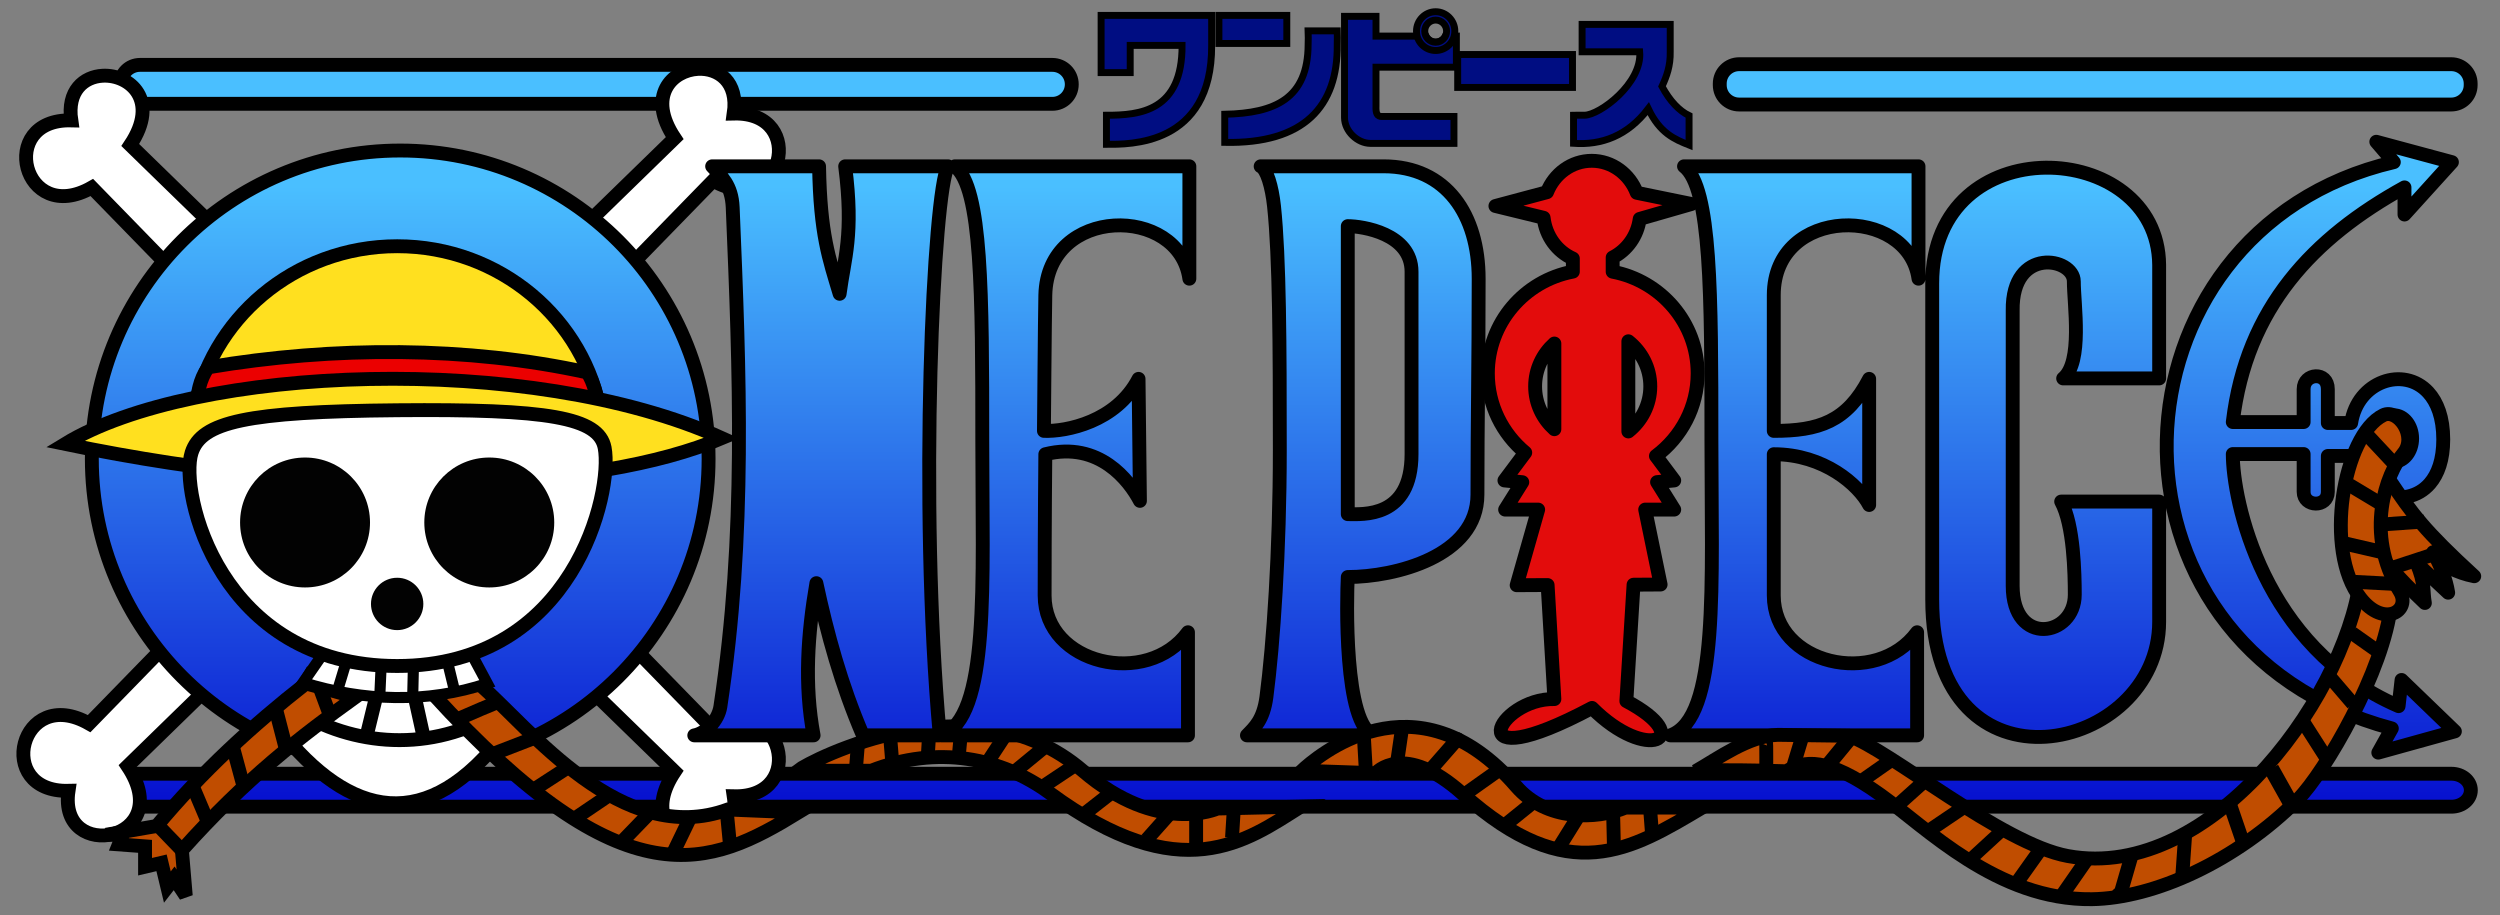 <?xml version="1.0" encoding="UTF-8" standalone="no"?>
<!-- Created with Inkscape (http://www.inkscape.org/) -->
<svg
   xmlns:svg="http://www.w3.org/2000/svg"
   xmlns="http://www.w3.org/2000/svg"
   xmlns:xlink="http://www.w3.org/1999/xlink"
   version="1.0"
   width="760"
   height="278.22"
   id="svg2">
  <rect width="100%" height="100%" fill="#808080" stroke="none"/>
  <defs
     id="defs4">
    <linearGradient
       id="linearGradient3465">
      <stop
         style="stop-color:#4abfff;stop-opacity:1"
         offset="0"
         id="stop3467" />
      <stop
         style="stop-color:#0000cb;stop-opacity:1"
         offset="1"
         id="stop3469" />
    </linearGradient>
    <linearGradient
       x1="230.526"
       y1="256.204"
       x2="230.526"
       y2="528.097"
       id="linearGradient3471"
       xlink:href="#linearGradient3465"
       gradientUnits="userSpaceOnUse" />
    <linearGradient
       x1="396.629"
       y1="80.056"
       x2="396.629"
       y2="328.511"
       id="linearGradient3479"
       xlink:href="#linearGradient3465"
       gradientUnits="userSpaceOnUse" />
    <linearGradient
       x1="403.22"
       y1="77.372"
       x2="403.22"
       y2="323.402"
       id="linearGradient3889"
       xlink:href="#linearGradient3465"
       gradientUnits="userSpaceOnUse" />
    <linearGradient
       x1="403.22"
       y1="77.372"
       x2="403.22"
       y2="323.402"
       id="linearGradient2841"
       xlink:href="#linearGradient3465"
       gradientUnits="userSpaceOnUse" />
    <linearGradient
       x1="396.629"
       y1="80.056"
       x2="396.629"
       y2="328.511"
       id="linearGradient2843"
       xlink:href="#linearGradient3465"
       gradientUnits="userSpaceOnUse" />
  </defs>
  <g
     transform="matrix(2.083,0,0,2.083,-34.441,-433.848)"
     id="g2273">
    <g
       id="g2275">
      <g
         transform="matrix(0.405,0,0,0.405,12.232,203.044)"
         id="g2732">
        <path
           d="M 637.344,36.062 C 633.466,36.062 630.344,39.184 630.344,43.062 L 630.344,43.594 C 630.344,47.472 633.466,50.594 637.344,50.594 L 893.938,50.594 C 897.816,50.594 900.937,47.472 900.938,43.594 L 900.938,43.062 C 900.938,39.184 897.815,36.062 893.938,36.062 L 637.344,36.062 z M 61.062,36.312 C 57.184,36.312 54.062,39.434 54.062,43.312 L 54.062,43.344 C 54.062,47.222 57.184,50.344 61.062,50.344 L 389.844,50.344 C 393.722,50.344 396.844,47.222 396.844,43.344 L 396.844,43.312 C 396.844,39.434 393.722,36.312 389.844,36.312 L 61.062,36.312 z M 56.562,291.75 C 52.684,291.75 49.562,294.401 49.562,297.688 C 49.562,300.974 52.684,303.625 56.562,303.625 L 894,303.625 C 897.878,303.625 901,300.974 901,297.688 C 901,294.401 897.878,291.75 894,291.75 L 56.562,291.75 z "
           style="fill:url(#linearGradient2841);fill-opacity:1;stroke:#000000;stroke-width:5;stroke-linejoin:round;stroke-miterlimit:4;stroke-opacity:1;display:inline"
           id="rect2178" />
        <path
           d="M 262.156,37.75 C 252.816,38.227 243.569,47.468 253.75,62.719 L 215.688,99.781 L 229.781,116.844 L 267.594,78.031 C 292.482,92.203 302.097,53.166 275.031,53.844 C 276.757,42.317 269.421,37.379 262.156,37.75 z M 47.594,40.219 C 40.884,40.584 34.71,45.609 36.312,56.312 C 9.247,55.634 18.831,94.672 43.719,80.5 L 81.531,119.312 L 95.625,102.25 L 57.562,65.188 C 68.309,49.089 57.401,39.685 47.594,40.219 z M 80.531,234.906 L 42.75,273.688 C 17.862,259.516 8.247,298.584 35.312,297.906 C 31.368,324.254 74.692,316.113 56.594,289 L 94.625,251.938 L 80.531,234.906 z M 229.781,236.875 L 215.688,253.938 L 253.75,291 C 235.651,318.113 278.975,326.222 275.031,299.875 C 302.097,300.553 292.482,261.485 267.594,275.656 L 229.781,236.875 z "
           style="fill:#ffffff;fill-opacity:1;fill-rule:evenodd;stroke:#000000;stroke-width:5;stroke-linecap:butt;stroke-linejoin:miter;stroke-miterlimit:4;stroke-dasharray:none;stroke-opacity:1"
           id="path3892" />
        <path
           d="M 482.013,24.059 L 492.496,24.059 C 492.543,25.613 492.543,27.494 492.496,28.961 C 492.776,51.279 480.503,64.836 451.964,64.241 L 451.964,54.108 C 470.057,53.719 481.949,48.473 482.013,28.961 C 482.056,27.422 482.092,25.789 482.013,24.059 z "
           style="fill:#000d82;fill-opacity:1;fill-rule:evenodd;stroke:#000000;stroke-width:2.5;stroke-linecap:butt;stroke-linejoin:miter;stroke-miterlimit:4;stroke-dasharray:none;stroke-opacity:1"
           id="path3219" />
        <path
           d="M 495.125,18.812 L 495.125,55.344 C 495.158,60.262 499.822,64.554 504.375,64.594 L 534.562,64.594 L 534.562,54.906 L 508.594,54.906 C 506.872,54.916 506.367,53.842 506.469,51.125 L 506.469,37.156 L 535.438,37.156 L 535.438,25.938 L 531.438,25.938 C 530.782,27.196 529.485,28.062 527.969,28.062 C 526.453,28.062 525.156,27.196 524.5,25.938 L 506.469,25.938 L 506.469,18.812 L 495.125,18.812 z "
           style="fill:#000d82;fill-opacity:1;fill-rule:evenodd;stroke:#000000;stroke-width:2.5;stroke-linecap:butt;stroke-linejoin:miter;stroke-miterlimit:4;stroke-dasharray:none;stroke-opacity:1"
           id="path3221" />
        <path
           d="M 535.906,32.568 L 535.906,44.438 L 577.275,44.438 L 577.275,32.568 L 535.906,32.568 z "
           style="fill:#000d82;fill-opacity:1;stroke:#000000;stroke-width:2.5;stroke-miterlimit:4;stroke-dasharray:none;stroke-opacity:1"
           id="rect3232" />
        <path
           d="M 527.969,17.156 C 524.158,17.156 521.062,20.3 521.062,24.156 C 521.062,28.013 524.158,31.125 527.969,31.125 C 531.779,31.125 534.875,28.013 534.875,24.156 C 534.875,20.3 531.779,17.156 527.969,17.156 z M 527.969,20.156 C 530.143,20.156 531.906,21.955 531.906,24.156 C 531.906,26.358 530.143,28.156 527.969,28.156 C 525.795,28.156 524.031,26.358 524.031,24.156 C 524.031,21.955 525.795,20.156 527.969,20.156 z "
           style="fill:#000d82;fill-opacity:1;stroke:#000000;stroke-width:2.5;stroke-miterlimit:4;stroke-dasharray:none;stroke-opacity:1"
           id="path3223" />
        <path
           d="M 407.414,18.468 L 407.414,39.084 L 417.896,39.084 L 417.896,29.3 L 436.59,29.3 C 436.673,53.018 421.379,54.458 409.336,54.458 L 409.336,64.94 C 417.254,64.94 447.422,65.696 447.247,29.3 C 447.228,25.647 447.247,22.128 447.247,18.468 L 407.414,18.468 z "
           style="fill:#000d82;fill-opacity:1;fill-rule:evenodd;stroke:#000000;stroke-width:2.5;stroke-linecap:butt;stroke-linejoin:miter;stroke-miterlimit:4;stroke-dasharray:none;stroke-opacity:1"
           id="path2240" />
        <path
           d="M 449.868,18.468 L 449.868,28.601 L 474.326,28.601 C 474.326,24.944 474.326,22.417 474.326,18.468 L 449.868,18.468 z "
           style="fill:#000d82;fill-opacity:1;fill-rule:evenodd;stroke:#000000;stroke-width:2.5;stroke-linecap:butt;stroke-linejoin:miter;stroke-miterlimit:4;stroke-dasharray:none;stroke-opacity:1"
           id="path3217" />
        <path
           d="M 580.741,21.712 L 612.49,21.712 L 612.49,31.595 C 612.609,36.633 611.216,40.433 609.525,44.072 C 612.368,49.373 615.782,52.896 619.284,54.573 L 619.284,65.197 C 614.061,63.104 608.785,60.938 604.584,52.102 C 597.139,61.899 587.726,65.298 577.653,64.579 L 577.653,54.449 C 579.402,54.392 579.254,54.473 581.581,54.449 C 587.05,54.449 602.452,42.94 601.495,31.595 L 580.741,31.595 L 580.741,21.712 z "
           style="fill:#000d82;fill-opacity:1;fill-rule:evenodd;stroke:#000000;stroke-width:2.5;stroke-linecap:butt;stroke-linejoin:miter;stroke-miterlimit:4;stroke-dasharray:none;stroke-opacity:1"
           id="path3237" />
        <path
           d="M 298.048,290.66 C 302.952,286.923 361.134,256.615 400.775,290.66 C 427.97,314.016 449.343,304.287 449.343,304.287 L 479.393,303.588 C 459.718,316.028 436.318,333.591 388.895,298.696 C 371.524,285.914 348.345,281.367 324.603,290.66 C 322.523,290.66 298.048,290.66 298.048,290.66 z "
           style="fill:#c04d00;fill-opacity:0.998;fill-rule:evenodd;stroke:#000000;stroke-width:5;stroke-linecap:butt;stroke-linejoin:miter;stroke-miterlimit:4;stroke-dasharray:none;stroke-opacity:1"
           id="path3567" />
        <path
           d="M 319.013,281.575 C 319.013,282.041 319.013,282.041 319.013,281.575 z "
           style="fill:none;fill-rule:evenodd;stroke:#000000;stroke-width:5;stroke-linecap:butt;stroke-linejoin:miter;stroke-miterlimit:4;stroke-dasharray:none;stroke-opacity:1"
           id="path3569" />
        <path
           d="M 319.362,281.226 C 318.916,281.561 319.616,279.958 319.013,282.973"
           style="fill:none;fill-rule:evenodd;stroke:#000000;stroke-width:5;stroke-linecap:butt;stroke-linejoin:miter;stroke-miterlimit:4;stroke-dasharray:none;stroke-opacity:1"
           id="path3571" />
        <path
           d="M 319.013,290.66 L 319.712,281.925"
           style="fill:none;fill-rule:evenodd;stroke:#000000;stroke-width:5;stroke-linecap:butt;stroke-linejoin:miter;stroke-miterlimit:4;stroke-dasharray:none;stroke-opacity:1"
           id="path3573" />
        <path
           d="M 331.242,276.684 L 332.29,289.262"
           style="fill:none;fill-rule:evenodd;stroke:#000000;stroke-width:5;stroke-linecap:butt;stroke-linejoin:miter;stroke-miterlimit:4;stroke-dasharray:none;stroke-opacity:1"
           id="path3575" />
        <path
           d="M 344.869,286.816 L 345.568,275.286"
           style="fill:none;fill-rule:evenodd;stroke:#000000;stroke-width:5;stroke-linecap:butt;stroke-linejoin:miter;stroke-miterlimit:4;stroke-dasharray:none;stroke-opacity:1"
           id="path3577" />
        <path
           d="M 357.099,274.937 L 356.05,286.118"
           style="fill:none;fill-rule:evenodd;stroke:#000000;stroke-width:5;stroke-linecap:butt;stroke-linejoin:miter;stroke-miterlimit:4;stroke-dasharray:none;stroke-opacity:1"
           id="path3579" />
        <path
           d="M 366.183,288.564 C 366.183,288.098 366.183,288.098 366.183,288.564 z "
           style="fill:none;fill-rule:evenodd;stroke:#000000;stroke-width:5;stroke-linecap:butt;stroke-linejoin:miter;stroke-miterlimit:4;stroke-dasharray:none;stroke-opacity:1"
           id="path3581" />
        <path
           d="M 373.87,276.334 L 366.533,287.515"
           style="fill:none;fill-rule:evenodd;stroke:#000000;stroke-width:5;stroke-linecap:butt;stroke-linejoin:miter;stroke-miterlimit:4;stroke-dasharray:none;stroke-opacity:1"
           id="path3583" />
        <path
           d="M 376.666,290.66 L 386.449,282.624"
           style="fill:none;fill-rule:evenodd;stroke:#000000;stroke-width:5;stroke-linecap:butt;stroke-linejoin:miter;stroke-miterlimit:4;stroke-dasharray:none;stroke-opacity:1"
           id="path3585" />
        <path
           d="M 397.63,288.913 L 387.148,295.901"
           style="fill:none;fill-rule:evenodd;stroke:#000000;stroke-width:5;stroke-linecap:butt;stroke-linejoin:miter;stroke-miterlimit:4;stroke-dasharray:none;stroke-opacity:1"
           id="path3587" />
        <path
           d="M 401.125,306.384 L 412.306,297.648"
           style="fill:none;fill-rule:evenodd;stroke:#000000;stroke-width:5;stroke-linecap:butt;stroke-linejoin:miter;stroke-miterlimit:4;stroke-dasharray:none;stroke-opacity:1"
           id="path3589" />
        <path
           d="M 433.27,305.335 C 433.154,305.335 433.038,305.335 433.27,305.335 z "
           style="fill:none;fill-rule:evenodd;stroke:#000000;stroke-width:5;stroke-linecap:butt;stroke-linejoin:miter;stroke-miterlimit:4;stroke-dasharray:none;stroke-opacity:1"
           id="path3591" />
        <path
           d="M 423.836,315.468 L 432.222,306.034"
           style="fill:none;fill-rule:evenodd;stroke:#000000;stroke-width:5;stroke-linecap:butt;stroke-linejoin:miter;stroke-miterlimit:4;stroke-dasharray:none;stroke-opacity:1"
           id="path3593" />
        <path
           d="M 441.656,305.335 L 441.656,319.661"
           style="fill:none;fill-rule:evenodd;stroke:#000000;stroke-width:5;stroke-linecap:butt;stroke-linejoin:miter;stroke-miterlimit:4;stroke-dasharray:none;stroke-opacity:1"
           id="path3595" />
        <path
           d="M 455.982,315.119 C 455.516,315.119 455.516,315.119 455.982,315.119 z "
           style="fill:none;fill-rule:evenodd;stroke:#000000;stroke-width:5;stroke-linecap:butt;stroke-linejoin:miter;stroke-miterlimit:4;stroke-dasharray:none;stroke-opacity:1"
           id="path3597" />
        <path
           d="M 455.283,303.588 L 454.585,314.769"
           style="fill:none;fill-rule:evenodd;stroke:#000000;stroke-width:5;stroke-linecap:butt;stroke-linejoin:miter;stroke-miterlimit:4;stroke-dasharray:none;stroke-opacity:1"
           id="path3599" />
        <path
           d="M 866.934,64.016 L 873.247,71.359 C 767.78,95.956 760.761,245.587 872.528,275.422 L 867.653,284.141 L 895.247,276.484 L 876.028,257.953 L 874.965,267.391 C 825.714,246.069 815.215,192.896 815.215,176.547 L 840.747,176.547 C 840.747,176.547 840.747,186.495 840.747,190.172 C 840.747,195.713 849.465,195.92 849.465,190.172 C 849.465,185.869 849.465,177.234 849.465,177.234 L 857.497,177.234 C 860.034,191.259 877.58,197.217 886.242,187.156 C 889.152,183.777 891.059,178.591 891.059,171.297 C 891.059,163.378 888.874,157.801 885.621,154.281 C 876.811,144.75 860.168,150.312 857.872,165.359 L 849.465,165.359 C 849.465,165.359 849.465,157.834 849.465,153.141 C 849.465,146.627 840.747,147.306 840.747,153.141 C 840.749,157.175 840.747,165.016 840.747,165.016 L 815.215,165.016 C 820.103,123.724 844.348,98.533 877.09,80.453 L 877.09,90.234 L 894.184,71.359 L 866.934,64.016 z M 154.84,67.172 C 93.506,67.172 43.715,116.963 43.715,178.297 C 43.715,239.631 93.506,289.391 154.84,289.391 C 216.175,289.391 265.965,239.631 265.965,178.297 C 265.965,116.963 216.175,67.172 154.84,67.172 z M 267.247,72.859 C 270.505,76.444 274.314,79.52 274.653,87.672 C 277.121,146.997 279.614,205.376 270.215,267.547 C 269.447,272.629 264.852,277.205 260.809,277.922 L 303.809,277.922 C 300.388,259.639 301.67,241.361 304.809,223.078 C 308.735,241.361 313.73,259.639 321.59,277.922 L 349.278,277.922 C 341.62,193.845 347.021,81.402 352.247,72.859 L 315.184,72.859 C 318.359,97.681 314.839,106.05 313.184,118.797 C 309.404,106.155 306.187,97.378 305.778,72.859 L 267.247,72.859 z M 354.715,72.859 C 364.524,80.472 364.59,118.824 364.59,171.672 C 364.59,222.92 367.459,271.797 349.747,277.922 C 349.747,277.922 438.715,277.922 438.715,277.922 C 438.715,277.922 438.715,240.766 438.715,240.766 C 423.891,260.929 387.059,252.311 387.059,227.516 C 387.059,201.884 387.309,176.609 387.309,176.609 C 406.723,171.756 417.637,186.21 421.403,193.422 C 421.403,193.422 420.903,149.453 420.903,149.453 C 412.864,164.979 394.735,168.509 386.809,168.203 C 386.809,168.203 387.128,127.666 387.309,119.297 C 388.01,86.941 435.461,86.695 439.215,113.359 L 439.215,72.859 L 354.715,72.859 z M 464.903,72.859 C 467.09,73.824 468.967,80.153 469.718,87.214 C 471.695,105.8 471.809,137.358 471.809,175.131 C 471.809,211.43 469.454,245.298 466.983,264.097 C 465.899,272.345 462.682,275.126 459.965,277.922 C 459.965,277.922 505.934,277.922 505.934,277.922 C 494.688,274.78 495.938,227.814 496.3,220.859 C 513.251,220.859 543.028,213.459 543.028,191.172 C 543.028,164.443 543.465,143.458 543.465,113.359 C 543.465,90.433 531.925,72.859 509.184,72.859 C 488.205,72.859 464.903,72.859 464.903,72.859 z M 617.465,72.859 C 627.274,80.472 627.34,118.824 627.34,171.672 C 627.34,222.92 630.24,271.797 612.528,277.922 C 612.528,277.922 701.465,277.922 701.465,277.922 C 701.465,277.922 701.465,240.766 701.465,240.766 C 686.641,260.929 649.809,252.311 649.809,227.516 L 649.809,176.609 C 667.933,176.609 680.418,187.693 684.184,194.904 L 684.184,149.453 C 676.145,164.979 665.911,168.203 649.809,168.203 L 649.809,119.297 C 649.809,86.934 698.211,86.695 701.965,113.359 C 701.965,113.359 701.965,72.859 701.965,72.859 C 701.965,72.859 617.465,72.859 617.465,72.859 z M 747.653,73.359 C 727.256,73.658 706.903,86.744 706.903,115.047 L 706.903,228.953 C 706.903,302.726 788.684,284.413 788.684,236.984 L 788.684,193.672 L 753.372,193.672 C 757.955,202.075 758.278,219.839 758.278,227.203 C 758.278,242.398 735.903,246.123 735.903,224.047 L 735.903,124.828 C 735.553,101.608 757.934,105.738 757.934,114.328 C 757.934,122.715 761.227,143.384 754.09,149.297 L 788.684,149.297 L 788.684,108.391 C 788.509,85.532 768.05,73.061 747.653,73.359 z M 496.3,94.422 C 501.459,94.422 519.278,97.023 519.278,110.859 C 519.278,133.014 519.278,152.523 519.278,176.547 C 519.278,199.873 501.524,198.203 496.3,198.203 L 496.3,94.422 z M 873.247,162.578 C 876.894,162.578 879.84,166.341 879.84,170.953 C 879.84,175.565 876.894,179.297 873.247,179.297 C 869.599,179.297 866.622,175.565 866.622,170.953 C 866.622,166.341 869.599,162.578 873.247,162.578 z "
           style="fill:url(#linearGradient2843);fill-opacity:1;fill-rule:evenodd;stroke:#000000;stroke-width:5;stroke-linecap:round;stroke-linejoin:round;stroke-miterlimit:4;stroke-opacity:1;display:inline"
           id="path3430" />
        <path
           d="M 584.219,70.875 C 576.953,70.875 570.726,75.557 568.094,82.188 L 549.5,87.16 L 566.875,91.406 C 567.629,98.038 571.751,103.582 577.406,106.094 L 577.406,110.812 C 559.959,114.115 546.781,129.287 546.781,147.469 C 546.781,158.925 552.012,169.185 560.25,176.031 L 552.75,186.062 L 559.188,186.688 L 553,196.562 L 564.906,196.562 L 557.156,223.812 L 568.312,223.75 L 570.75,264.844 C 550.379,264.377 535.027,294.279 584.312,268.031 C 604.097,287.943 622.19,279.082 596.688,265.562 L 599.281,223.625 L 609.031,223.562 L 603.469,196.562 L 613.938,196.562 L 607.75,186.656 L 613.938,186.062 L 607.344,177.25 C 616.474,170.436 622.375,159.625 622.375,147.469 C 622.375,129.3 609.186,114.16 591.75,110.844 L 591.75,105.719 C 596.905,103.116 600.664,97.968 601.5,91.812 L 620.156,86.438 L 600.438,82.406 C 597.857,75.659 591.565,70.875 584.219,70.875 z M 597.406,135.906 C 602.207,139.707 605.312,145.56 605.312,152.156 C 605.313,158.752 602.207,164.605 597.406,168.406 L 597.406,135.906 z M 570.75,136.719 L 570.75,167.594 C 566.507,163.794 563.812,158.298 563.812,152.156 C 563.813,146.015 566.507,140.519 570.75,136.719 z "
           style="fill:#e30c0c;fill-opacity:1;stroke:#000000;stroke-width:5;stroke-linejoin:round;stroke-miterlimit:4;stroke-dasharray:none;stroke-opacity:1"
           id="path3256" />
        <path
           d="M 181.345,259.213 L 192.875,276.684 C 164.569,314.274 136.628,307.815 111.113,275.635 L 122.643,255.719 L 181.345,259.213 z "
           style="fill:#ffffff;fill-opacity:1;fill-rule:evenodd;stroke:#000000;stroke-width:5;stroke-linecap:butt;stroke-linejoin:miter;stroke-miterlimit:4;stroke-dasharray:none;stroke-opacity:1"
           id="path3901" />
        <path
           d="M 188.333,270.632 C 163.448,284.858 134.96,281.08 114.956,267.361"
           style="fill:#ffffff;fill-opacity:1;fill-rule:evenodd;stroke:#000000;stroke-width:5;stroke-linecap:butt;stroke-linejoin:miter;stroke-miterlimit:4;stroke-dasharray:none;stroke-opacity:1"
           id="path3903" />
        <path
           d="M 146.054,264.454 L 142.56,278.78"
           style="fill:#ffffff;fill-opacity:1;fill-rule:evenodd;stroke:#000000;stroke-width:5;stroke-linecap:butt;stroke-linejoin:miter;stroke-miterlimit:4;stroke-dasharray:none;stroke-opacity:1"
           id="path3905" />
        <path
           d="M 163.359,278.868 L 160.389,265.415"
           style="fill:#ffffff;fill-opacity:1;fill-rule:evenodd;stroke:#000000;stroke-width:5;stroke-linecap:butt;stroke-linejoin:miter;stroke-miterlimit:4;stroke-dasharray:none;stroke-opacity:1"
           id="path3907" />
        <path
           d="M 138.716,264.105 C 119.201,278.177 99.355,293.322 76.172,319.312 L 77.569,335.734 L 73.376,329.445 L 70.931,332.589 L 68.834,323.854 L 62.894,325.252 L 62.894,317.914 L 53.46,317.215 L 54.858,313.721 L 48.918,313.721 L 67.087,310.576 C 83.492,290.903 101.702,274.237 120.896,259.213 L 138.716,264.105 z "
           style="fill:#c04d00;fill-opacity:0.998;fill-rule:evenodd;stroke:#000000;stroke-width:5;stroke-linecap:butt;stroke-linejoin:miter;stroke-miterlimit:4;stroke-dasharray:none;stroke-opacity:1"
           id="path3535" />
        <path
           d="M 94.691,282.624 L 98.185,295.552"
           style="fill:#803300;fill-opacity:1;fill-rule:evenodd;stroke:#000000;stroke-width:5;stroke-linecap:butt;stroke-linejoin:miter;stroke-miterlimit:4;stroke-dasharray:none;stroke-opacity:1"
           id="path3538" />
        <path
           d="M 110.154,269.086 L 113.819,283.233"
           style="fill:#803300;fill-opacity:1;fill-rule:evenodd;stroke:#000000;stroke-width:5.178;stroke-linecap:butt;stroke-linejoin:miter;stroke-miterlimit:4;stroke-dasharray:none;stroke-opacity:1"
           id="path3540" />
        <path
           d="M 129.282,270.045 L 125.788,260.611"
           style="fill:#803300;fill-opacity:1;fill-rule:evenodd;stroke:#000000;stroke-width:5;stroke-linecap:butt;stroke-linejoin:miter;stroke-miterlimit:4;stroke-dasharray:none;stroke-opacity:1"
           id="path3542" />
        <path
           d="M 85.256,308.48 L 80.365,296.949"
           style="fill:#803300;fill-opacity:1;fill-rule:evenodd;stroke:#000000;stroke-width:5;stroke-linecap:butt;stroke-linejoin:miter;stroke-miterlimit:4;stroke-dasharray:none;stroke-opacity:1"
           id="path3544" />
        <path
           d="M 76.521,319.661 C 74.774,317.914 67.436,310.227 67.436,310.227"
           style="fill:#803300;fill-opacity:1;fill-rule:evenodd;stroke:#000000;stroke-width:5;stroke-linecap:butt;stroke-linejoin:miter;stroke-miterlimit:4;stroke-dasharray:none;stroke-opacity:1"
           id="path3546" />
        <path
           d="M 166.32,262.707 C 236.202,339.233 266.531,325.114 298.398,305.685 L 272.891,304.636 C 234.712,318.618 201.663,275.446 183.092,259.213 L 166.32,262.707 z "
           style="fill:#c04d00;fill-opacity:0.998;fill-rule:evenodd;stroke:#000000;stroke-width:5;stroke-linecap:butt;stroke-linejoin:miter;stroke-miterlimit:4;stroke-dasharray:none;stroke-opacity:1"
           id="path3548" />
        <path
           d="M 175.405,272.141 C 189.731,265.852 190.429,265.852 190.429,265.852"
           style="fill:#9d3f00;fill-opacity:1;fill-rule:evenodd;stroke:#000000;stroke-width:5;stroke-linecap:butt;stroke-linejoin:miter;stroke-miterlimit:4;stroke-dasharray:none;stroke-opacity:1"
           id="path3550" />
        <path
           d="M 203.358,278.78 L 187.983,284.72"
           style="fill:#9d3f00;fill-opacity:1;fill-rule:evenodd;stroke:#000000;stroke-width:5;stroke-linecap:butt;stroke-linejoin:miter;stroke-miterlimit:4;stroke-dasharray:none;stroke-opacity:1"
           id="path3552" />
        <path
           d="M 215.587,289.262 L 202.659,297.648"
           style="fill:#9d3f00;fill-opacity:1;fill-rule:evenodd;stroke:#000000;stroke-width:5;stroke-linecap:butt;stroke-linejoin:miter;stroke-miterlimit:4;stroke-dasharray:none;stroke-opacity:1"
           id="path3554" />
        <path
           d="M 229.214,300.094 L 218.382,307.432"
           style="fill:#9d3f00;fill-opacity:1;fill-rule:evenodd;stroke:#000000;stroke-width:5;stroke-linecap:butt;stroke-linejoin:miter;stroke-miterlimit:4;stroke-dasharray:none;stroke-opacity:1"
           id="path3556" />
        <path
           d="M 244.588,306.034 L 234.805,316.167"
           style="fill:#9d3f00;fill-opacity:1;fill-rule:evenodd;stroke:#000000;stroke-width:5;stroke-linecap:butt;stroke-linejoin:miter;stroke-miterlimit:4;stroke-dasharray:none;stroke-opacity:1"
           id="path3558" />
        <path
           d="M 259.217,307.827 L 253.02,320.663"
           style="fill:#9d3f00;fill-opacity:1;fill-rule:evenodd;stroke:#000000;stroke-width:5;stroke-linecap:butt;stroke-linejoin:miter;stroke-miterlimit:4;stroke-dasharray:none;stroke-opacity:1"
           id="path3560" />
        <path
           d="M 273.589,316.516 L 272.541,305.685"
           style="fill:#9d3f00;fill-opacity:1;fill-rule:evenodd;stroke:#000000;stroke-width:5;stroke-linecap:butt;stroke-linejoin:miter;stroke-miterlimit:4;stroke-dasharray:none;stroke-opacity:1"
           id="path3562" />
        <path
           d="M 479.742,290.66 C 484.434,286.281 520.66,254.241 556.962,296.251 C 567.868,308.871 585.884,308.297 596.446,303.938 L 624.049,303.938 C 598.394,319.17 575.866,333.258 537.745,299.046 C 516.319,279.818 506.361,291.566 506.361,291.566 L 479.742,290.66 z "
           style="fill:#c04d00;fill-opacity:0.998;fill-rule:evenodd;stroke:#000000;stroke-width:5;stroke-linecap:butt;stroke-linejoin:miter;stroke-miterlimit:4;stroke-dasharray:none;stroke-opacity:1"
           id="path3601" />
        <path
           d="M 621.603,290.858 C 621.603,290.858 627.273,290.012 654.335,290.858 C 660.562,287.062 668.674,285.337 688.341,299.395 C 704.691,311.083 730.37,337.415 764.442,336.957 C 786.753,336.657 816.474,323.248 838.708,300.963 C 848.313,291.335 869.851,254.483 872.251,230.646 L 861.649,217.284 C 858.479,260.964 808.26,331.036 755.777,321.408 C 731.883,317.025 691.092,282.842 676.81,278.081 L 651.303,277.732 C 640.744,278.07 629.666,286.276 621.603,290.858 z "
           style="fill:#c04d00;fill-opacity:0.998;fill-rule:evenodd;stroke:#000000;stroke-width:5;stroke-linecap:butt;stroke-linejoin:miter;stroke-miterlimit:4;stroke-dasharray:none;stroke-opacity:1"
           id="path3625" />
        <path
           d="M 502.803,292.058 C 502.803,291.592 502.803,291.592 502.803,292.058 z "
           style="fill:#9d3f00;fill-opacity:1;fill-rule:evenodd;stroke:#000000;stroke-width:5;stroke-linecap:butt;stroke-linejoin:miter;stroke-miterlimit:4;stroke-dasharray:none;stroke-opacity:1"
           id="path3603" />
        <path
           d="M 502.105,278.431 L 502.803,290.66"
           style="fill:#9d3f00;fill-opacity:1;fill-rule:evenodd;stroke:#000000;stroke-width:5;stroke-linecap:butt;stroke-linejoin:miter;stroke-miterlimit:4;stroke-dasharray:none;stroke-opacity:1"
           id="path3605" />
        <path
           d="M 513.985,288.214 L 516.081,273.888"
           style="fill:#9d3f00;fill-opacity:1;fill-rule:evenodd;stroke:#000000;stroke-width:5;stroke-linecap:butt;stroke-linejoin:miter;stroke-miterlimit:4;stroke-dasharray:none;stroke-opacity:1"
           id="path3607" />
        <path
           d="M 535.997,279.479 C 535.997,279.362 535.997,279.246 535.997,279.479 z "
           style="fill:#9d3f00;fill-opacity:1;fill-rule:evenodd;stroke:#000000;stroke-width:5;stroke-linecap:butt;stroke-linejoin:miter;stroke-miterlimit:4;stroke-dasharray:none;stroke-opacity:1"
           id="path3609" />
        <path
           d="M 525.515,291.009 L 535.299,279.828"
           style="fill:#9d3f00;fill-opacity:1;fill-rule:evenodd;stroke:#000000;stroke-width:5;stroke-linecap:butt;stroke-linejoin:miter;stroke-miterlimit:4;stroke-dasharray:none;stroke-opacity:1"
           id="path3611" />
        <path
           d="M 538.094,299.395 L 551.372,289.961"
           style="fill:#9d3f00;fill-opacity:1;fill-rule:evenodd;stroke:#000000;stroke-width:5;stroke-linecap:butt;stroke-linejoin:miter;stroke-miterlimit:4;stroke-dasharray:none;stroke-opacity:1"
           id="path3613" />
        <path
           d="M 564.649,300.793 L 553.817,309.528"
           style="fill:#9d3f00;fill-opacity:1;fill-rule:evenodd;stroke:#000000;stroke-width:5;stroke-linecap:butt;stroke-linejoin:miter;stroke-miterlimit:4;stroke-dasharray:none;stroke-opacity:1"
           id="path3615" />
        <path
           d="M 571.987,318.962 L 580.023,306.034"
           style="fill:#9d3f00;fill-opacity:1;fill-rule:evenodd;stroke:#000000;stroke-width:5;stroke-linecap:butt;stroke-linejoin:miter;stroke-miterlimit:4;stroke-dasharray:none;stroke-opacity:1"
           id="path3617" />
        <path
           d="M 591.903,305.335 L 592.253,320.011"
           style="fill:#9d3f00;fill-opacity:1;fill-rule:evenodd;stroke:#000000;stroke-width:5;stroke-linecap:butt;stroke-linejoin:miter;stroke-miterlimit:4;stroke-dasharray:none;stroke-opacity:1"
           id="path3619" />
        <path
           d="M 606.229,313.372 C 606.005,313.147 605.522,312.665 606.229,313.372 z "
           style="fill:#9d3f00;fill-opacity:1;fill-rule:evenodd;stroke:#000000;stroke-width:5;stroke-linecap:butt;stroke-linejoin:miter;stroke-miterlimit:4;stroke-dasharray:none;stroke-opacity:1"
           id="path3621" />
        <path
           d="M 605.181,303.588 L 605.88,312.673"
           style="fill:#9d3f00;fill-opacity:1;fill-rule:evenodd;stroke:#000000;stroke-width:5;stroke-linecap:butt;stroke-linejoin:miter;stroke-miterlimit:4;stroke-dasharray:none;stroke-opacity:1"
           id="path3623" />
        <path
           d="M 646.761,279.129 C 647.179,279.025 647.11,284.101 647.11,285.419 C 647.11,287.282 647.11,289.146 647.11,291.009"
           style="fill:none;fill-rule:evenodd;stroke:#000000;stroke-width:5;stroke-linecap:butt;stroke-linejoin:round;stroke-miterlimit:4;stroke-dasharray:none;stroke-opacity:1;display:inline"
           id="path3629" />
        <path
           d="M 660.485,277.033 L 656.99,288.564"
           style="fill:none;fill-rule:evenodd;stroke:#000000;stroke-width:5;stroke-linecap:butt;stroke-linejoin:round;stroke-miterlimit:4;stroke-dasharray:none;stroke-opacity:1;display:inline"
           id="path3631" />
        <path
           d="M 676.977,279.313 L 669.162,288.815"
           style="fill:none;fill-rule:evenodd;stroke:#000000;stroke-width:5.366;stroke-linecap:butt;stroke-linejoin:round;stroke-miterlimit:4;stroke-dasharray:none;stroke-opacity:1;display:inline"
           id="path3635" />
        <path
           d="M 692.184,286.816 L 681.702,294.154"
           style="fill:none;fill-rule:evenodd;stroke:#000000;stroke-width:5;stroke-linecap:butt;stroke-linejoin:round;stroke-miterlimit:4;stroke-dasharray:none;stroke-opacity:1;display:inline"
           id="path3637" />
        <path
           d="M 704.414,294.154 L 694.281,303.239"
           style="fill:none;fill-rule:evenodd;stroke:#000000;stroke-width:5;stroke-linecap:butt;stroke-linejoin:round;stroke-miterlimit:4;stroke-dasharray:none;stroke-opacity:1;display:inline"
           id="path3639" />
        <path
           d="M 718.041,303.938 L 706.161,311.974"
           style="fill:none;fill-rule:evenodd;stroke:#000000;stroke-width:5;stroke-linecap:butt;stroke-linejoin:round;stroke-miterlimit:4;stroke-dasharray:none;stroke-opacity:1;display:inline"
           id="path3641" />
        <path
           d="M 720.981,322.311 L 731.643,312.511"
           style="fill:none;fill-rule:evenodd;stroke:#000000;stroke-width:4.591;stroke-linecap:butt;stroke-linejoin:round;stroke-miterlimit:4;stroke-dasharray:none;stroke-opacity:1;display:inline"
           id="path3645" />
        <path
           d="M 746.693,317.914 L 737.259,331.192"
           style="fill:none;fill-rule:evenodd;stroke:#000000;stroke-width:5;stroke-linecap:butt;stroke-linejoin:round;stroke-miterlimit:4;stroke-dasharray:none;stroke-opacity:1;display:inline"
           id="path3647" />
        <path
           d="M 761.717,322.806 C 761.604,322.834 761.484,322.806 761.717,322.806 z "
           style="fill:none;fill-rule:evenodd;stroke:#000000;stroke-width:5;stroke-linecap:butt;stroke-linejoin:round;stroke-miterlimit:4;stroke-dasharray:none;stroke-opacity:1;display:inline"
           id="path3649" />
        <path
           d="M 754.03,335.035 L 762.766,322.456"
           style="fill:none;fill-rule:evenodd;stroke:#000000;stroke-width:5;stroke-linecap:butt;stroke-linejoin:round;stroke-miterlimit:4;stroke-dasharray:none;stroke-opacity:1;display:inline"
           id="path3651" />
        <path
           d="M 778.489,320.709 C 778.489,320.709 778.489,320.709 778.489,320.709 z "
           style="fill:none;fill-rule:evenodd;stroke:#000000;stroke-width:5;stroke-linecap:butt;stroke-linejoin:round;stroke-miterlimit:4;stroke-dasharray:none;stroke-opacity:1;display:inline"
           id="path3653" />
        <path
           d="M 773.947,335.385 C 773.834,335.413 773.947,335.152 773.947,335.385 z "
           style="fill:none;fill-rule:evenodd;stroke:#000000;stroke-width:5;stroke-linecap:butt;stroke-linejoin:round;stroke-miterlimit:4;stroke-dasharray:none;stroke-opacity:1;display:inline"
           id="path3655" />
        <path
           d="M 779.188,319.661 L 774.646,335.385"
           style="fill:none;fill-rule:evenodd;stroke:#000000;stroke-width:5;stroke-linecap:butt;stroke-linejoin:round;stroke-miterlimit:4;stroke-dasharray:none;stroke-opacity:1;display:inline"
           id="path3657" />
        <path
           d="M 798.056,313.721 L 797.008,328.746"
           style="fill:none;fill-rule:evenodd;stroke:#000000;stroke-width:5;stroke-linecap:butt;stroke-linejoin:round;stroke-miterlimit:4;stroke-dasharray:none;stroke-opacity:1;display:inline"
           id="path3659" />
        <path
           d="M 818.672,315.119 C 818.672,315.119 818.672,315.119 818.672,315.119 z "
           style="fill:none;fill-rule:evenodd;stroke:#000000;stroke-width:5;stroke-linecap:butt;stroke-linejoin:round;stroke-miterlimit:4;stroke-dasharray:none;stroke-opacity:1;display:inline"
           id="path3661" />
        <path
           d="M 814.129,302.54 L 818.876,316.432"
           style="fill:none;fill-rule:evenodd;stroke:#000000;stroke-width:5;stroke-linecap:butt;stroke-linejoin:round;stroke-miterlimit:4;stroke-dasharray:none;stroke-opacity:1;display:inline"
           id="path3663" />
        <path
           d="M 829.096,289.903 L 835.935,302.104"
           style="fill:none;fill-rule:evenodd;stroke:#000000;stroke-width:5.583;stroke-linecap:butt;stroke-linejoin:round;stroke-miterlimit:4;stroke-dasharray:none;stroke-opacity:1;display:inline"
           id="path3665" />
        <path
           d="M 848.721,285.768 L 840.684,273.189"
           style="fill:none;fill-rule:evenodd;stroke:#000000;stroke-width:5;stroke-linecap:butt;stroke-linejoin:round;stroke-miterlimit:4;stroke-dasharray:none;stroke-opacity:1;display:inline"
           id="path3667" />
        <path
           d="M 858.504,266.551 L 850.119,256.767"
           style="fill:none;fill-rule:evenodd;stroke:#000000;stroke-width:5;stroke-linecap:butt;stroke-linejoin:round;stroke-miterlimit:4;stroke-dasharray:none;stroke-opacity:1;display:inline"
           id="path3669" />
        <path
           d="M 858.155,241.044 L 867.469,247.622"
           style="fill:none;fill-rule:evenodd;stroke:#000000;stroke-width:5;stroke-linecap:butt;stroke-linejoin:round;stroke-miterlimit:4;stroke-dasharray:none;stroke-opacity:1;display:inline"
           id="path3673" />
        <path
           d="M 871.587,185.743 C 879.979,198.266 884.216,204.063 902.224,220.58 C 898.987,219.941 896.273,218.955 893.874,217.758 C 891.468,216.557 889.38,213.416 887.399,211.933 C 890.137,216.792 892.072,221.651 892.835,226.51 C 889.048,222.97 885.899,220.068 881.47,215.886 C 884.623,223.369 883.618,225.654 884.434,230.216 C 874.733,221.041 865.994,211.546 860.221,201.061 L 871.587,185.743 z "
           style="fill:#c04d00;fill-opacity:0.998;fill-rule:evenodd;stroke:#000000;stroke-width:5;stroke-linecap:butt;stroke-linejoin:round;stroke-miterlimit:4;stroke-dasharray:none;stroke-opacity:1"
           id="path3853" />
        <path
           d="M 884.148,200.854 L 864.214,202.257"
           style="fill:#9d3f00;fill-opacity:0.996;fill-rule:evenodd;stroke:#000000;stroke-width:5;stroke-linecap:butt;stroke-linejoin:miter;stroke-miterlimit:4;stroke-dasharray:none;stroke-opacity:1"
           id="path3855" />
        <path
           d="M 892.57,211.046 L 873.581,217.267"
           style="fill:#9d3f00;fill-opacity:0.996;fill-rule:evenodd;stroke:#000000;stroke-width:5;stroke-linecap:butt;stroke-linejoin:miter;stroke-miterlimit:4;stroke-dasharray:none;stroke-opacity:1"
           id="path3861" />
        <path
           d="M 869.444,162.543 C 874.667,159.973 881.915,170.194 876.609,176.379 C 870.686,183.285 862.467,205.164 875.374,226.04 C 879.6,232.876 869.867,239.382 861.291,228.511 C 847.877,211.508 854.957,169.671 869.444,162.543 z "
           style="fill:#c04d00;fill-opacity:0.998;fill-rule:evenodd;stroke:#000000;stroke-width:5;stroke-linecap:butt;stroke-linejoin:miter;stroke-miterlimit:4;stroke-dasharray:none;stroke-opacity:1"
           id="path3865" />
        <path
           d="M 862.773,168.72 L 873.397,180.085"
           style="fill:#9d3f00;fill-opacity:0.996;fill-rule:evenodd;stroke:#000000;stroke-width:5;stroke-linecap:butt;stroke-linejoin:miter;stroke-miterlimit:4;stroke-dasharray:none;stroke-opacity:1"
           id="path3867" />
        <path
           d="M 868.456,194.415 L 857.338,187.744"
           style="fill:#9d3f00;fill-opacity:0.996;fill-rule:evenodd;stroke:#000000;stroke-width:5;stroke-linecap:butt;stroke-linejoin:miter;stroke-miterlimit:4;stroke-dasharray:none;stroke-opacity:1"
           id="path3869" />
        <path
           d="M 869.149,211.909 C 868.091,211.67 855.656,208.793 855.656,208.793"
           style="fill:#9d3f00;fill-opacity:0.996;fill-rule:evenodd;stroke:#000000;stroke-width:5.096;stroke-linecap:butt;stroke-linejoin:miter;stroke-miterlimit:4;stroke-dasharray:none;stroke-opacity:1"
           id="path3871" />
        <path
           d="M 873.15,223.323 L 858.573,222.581"
           style="fill:#9d3f00;fill-opacity:0.996;fill-rule:evenodd;stroke:#000000;stroke-width:5;stroke-linecap:butt;stroke-linejoin:miter;stroke-miterlimit:4;stroke-dasharray:none;stroke-opacity:1"
           id="path3873" />
        <path
           d="M 153.75,101.656 C 116.718,101.656 85.991,127.997 80.312,162.438 L 227.188,162.438 C 221.509,127.997 190.782,101.656 153.75,101.656 z "
           style="fill:#ffe01f;fill-opacity:1;stroke:#000000;stroke-width:5;stroke-linejoin:round;stroke-miterlimit:4;stroke-dasharray:none;stroke-opacity:1;display:inline"
           id="path3485" />
        <path
           d="M 85.606,145.305 C 130.858,137.65 179.296,137.696 222.286,147.154 C 224.758,150.94 225.518,155.583 226.768,159.98 L 81.413,159.281 C 81.868,154.622 82.414,149.964 85.606,145.305 z "
           style="fill:#eb0000;fill-opacity:1;fill-rule:evenodd;stroke:#000000;stroke-width:5;stroke-linecap:butt;stroke-linejoin:miter;stroke-miterlimit:4;stroke-dasharray:none;stroke-opacity:1"
           id="path3510" />
        <path
           d="M 34.068,172.908 C 136.543,194.214 225.82,189.845 270.794,170.812 C 201.503,139.477 80.392,144.64 34.068,172.908 z "
           style="fill:#ffe01f;fill-opacity:1;fill-rule:evenodd;stroke:#000000;stroke-width:5;stroke-linecap:butt;stroke-linejoin:miter;stroke-miterlimit:4;stroke-dasharray:none;stroke-opacity:1"
           id="path3502" />
        <path
           d="M 128.583,246.285 L 119.848,258.864 C 141.624,265.63 164.447,266.463 186.236,259.213 L 178.549,244.887 L 128.583,246.285 z "
           style="fill:#ffffff;fill-rule:evenodd;stroke:#000000;stroke-width:4;stroke-linecap:butt;stroke-linejoin:miter;stroke-miterlimit:4;stroke-dasharray:none;stroke-opacity:1"
           id="path3514" />
        <path
           d="M 147.452,264.454 L 148.151,248.731"
           style="fill:#ffffff;fill-rule:evenodd;stroke:#000000;stroke-width:4;stroke-linecap:butt;stroke-linejoin:miter;stroke-miterlimit:4;stroke-dasharray:none;stroke-opacity:1"
           id="path3516" />
        <path
           d="M 159.332,264.454 L 159.681,249.429"
           style="fill:#ffffff;fill-rule:evenodd;stroke:#000000;stroke-width:4;stroke-linecap:butt;stroke-linejoin:miter;stroke-miterlimit:4;stroke-dasharray:none;stroke-opacity:1"
           id="path3518" />
        <path
           d="M 171.561,250.128 L 174.706,263.057"
           style="fill:#ffffff;fill-rule:evenodd;stroke:#000000;stroke-width:4;stroke-linecap:butt;stroke-linejoin:miter;stroke-miterlimit:4;stroke-dasharray:none;stroke-opacity:1"
           id="path3520" />
        <path
           d="M 132.078,262.358 L 136.62,247.333"
           style="fill:#ffffff;fill-rule:evenodd;stroke:#000000;stroke-width:4;stroke-linecap:butt;stroke-linejoin:miter;stroke-miterlimit:4;stroke-dasharray:none;stroke-opacity:1"
           id="path3522" />
        <path
           d="M 79.666,176.053 C 83.238,164.936 99.437,161.265 153.741,160.763 C 208.046,160.262 226.429,163.327 228.515,174.306 C 231.494,189.976 217.601,252.924 153.741,252.924 C 89.532,252.924 75.155,190.09 79.666,176.053 z "
           style="fill:#ffffff;fill-rule:evenodd;stroke:#000000;stroke-width:5;stroke-linecap:butt;stroke-linejoin:miter;stroke-miterlimit:4;stroke-dasharray:none;stroke-opacity:1;display:inline"
           id="path3483" />
        <path
           d="M 143.958,201.211 C 143.958,214.14 133.476,224.621 120.547,224.621 C 107.618,224.621 97.136,214.14 97.136,201.211 C 97.136,188.281 107.618,177.8 120.547,177.8 C 133.476,177.8 143.958,188.281 143.958,201.211 z "
           style="fill:#000000;fill-opacity:0.991;stroke:none;stroke-width:5;stroke-linejoin:round;stroke-miterlimit:4;stroke-dasharray:none;stroke-opacity:1"
           id="path3504" />
        <path
           d="M 210.346,201.211 C 210.346,214.14 199.865,224.621 186.935,224.621 C 174.006,224.621 163.525,214.14 163.525,201.211 C 163.525,188.281 174.006,177.8 186.935,177.8 C 199.865,177.8 210.346,188.281 210.346,201.211 z "
           style="fill:#000000;fill-opacity:0.991;stroke:none;stroke-width:5;stroke-linejoin:round;stroke-miterlimit:4;stroke-dasharray:none;stroke-opacity:1"
           id="path3506" />
        <path
           d="M 163.175,230.561 C 163.175,235.772 158.951,239.995 153.741,239.995 C 148.531,239.995 144.307,235.772 144.307,230.561 C 144.307,225.351 148.531,221.127 153.741,221.127 C 158.951,221.127 163.175,225.351 163.175,230.561 L 163.175,230.561 z "
           style="fill:#000000;fill-opacity:0.991;stroke:none;stroke-width:5;stroke-linejoin:round;stroke-miterlimit:4;stroke-dasharray:none;stroke-opacity:1"
           id="path3508" />
      </g>
    </g>
  </g>
</svg>
